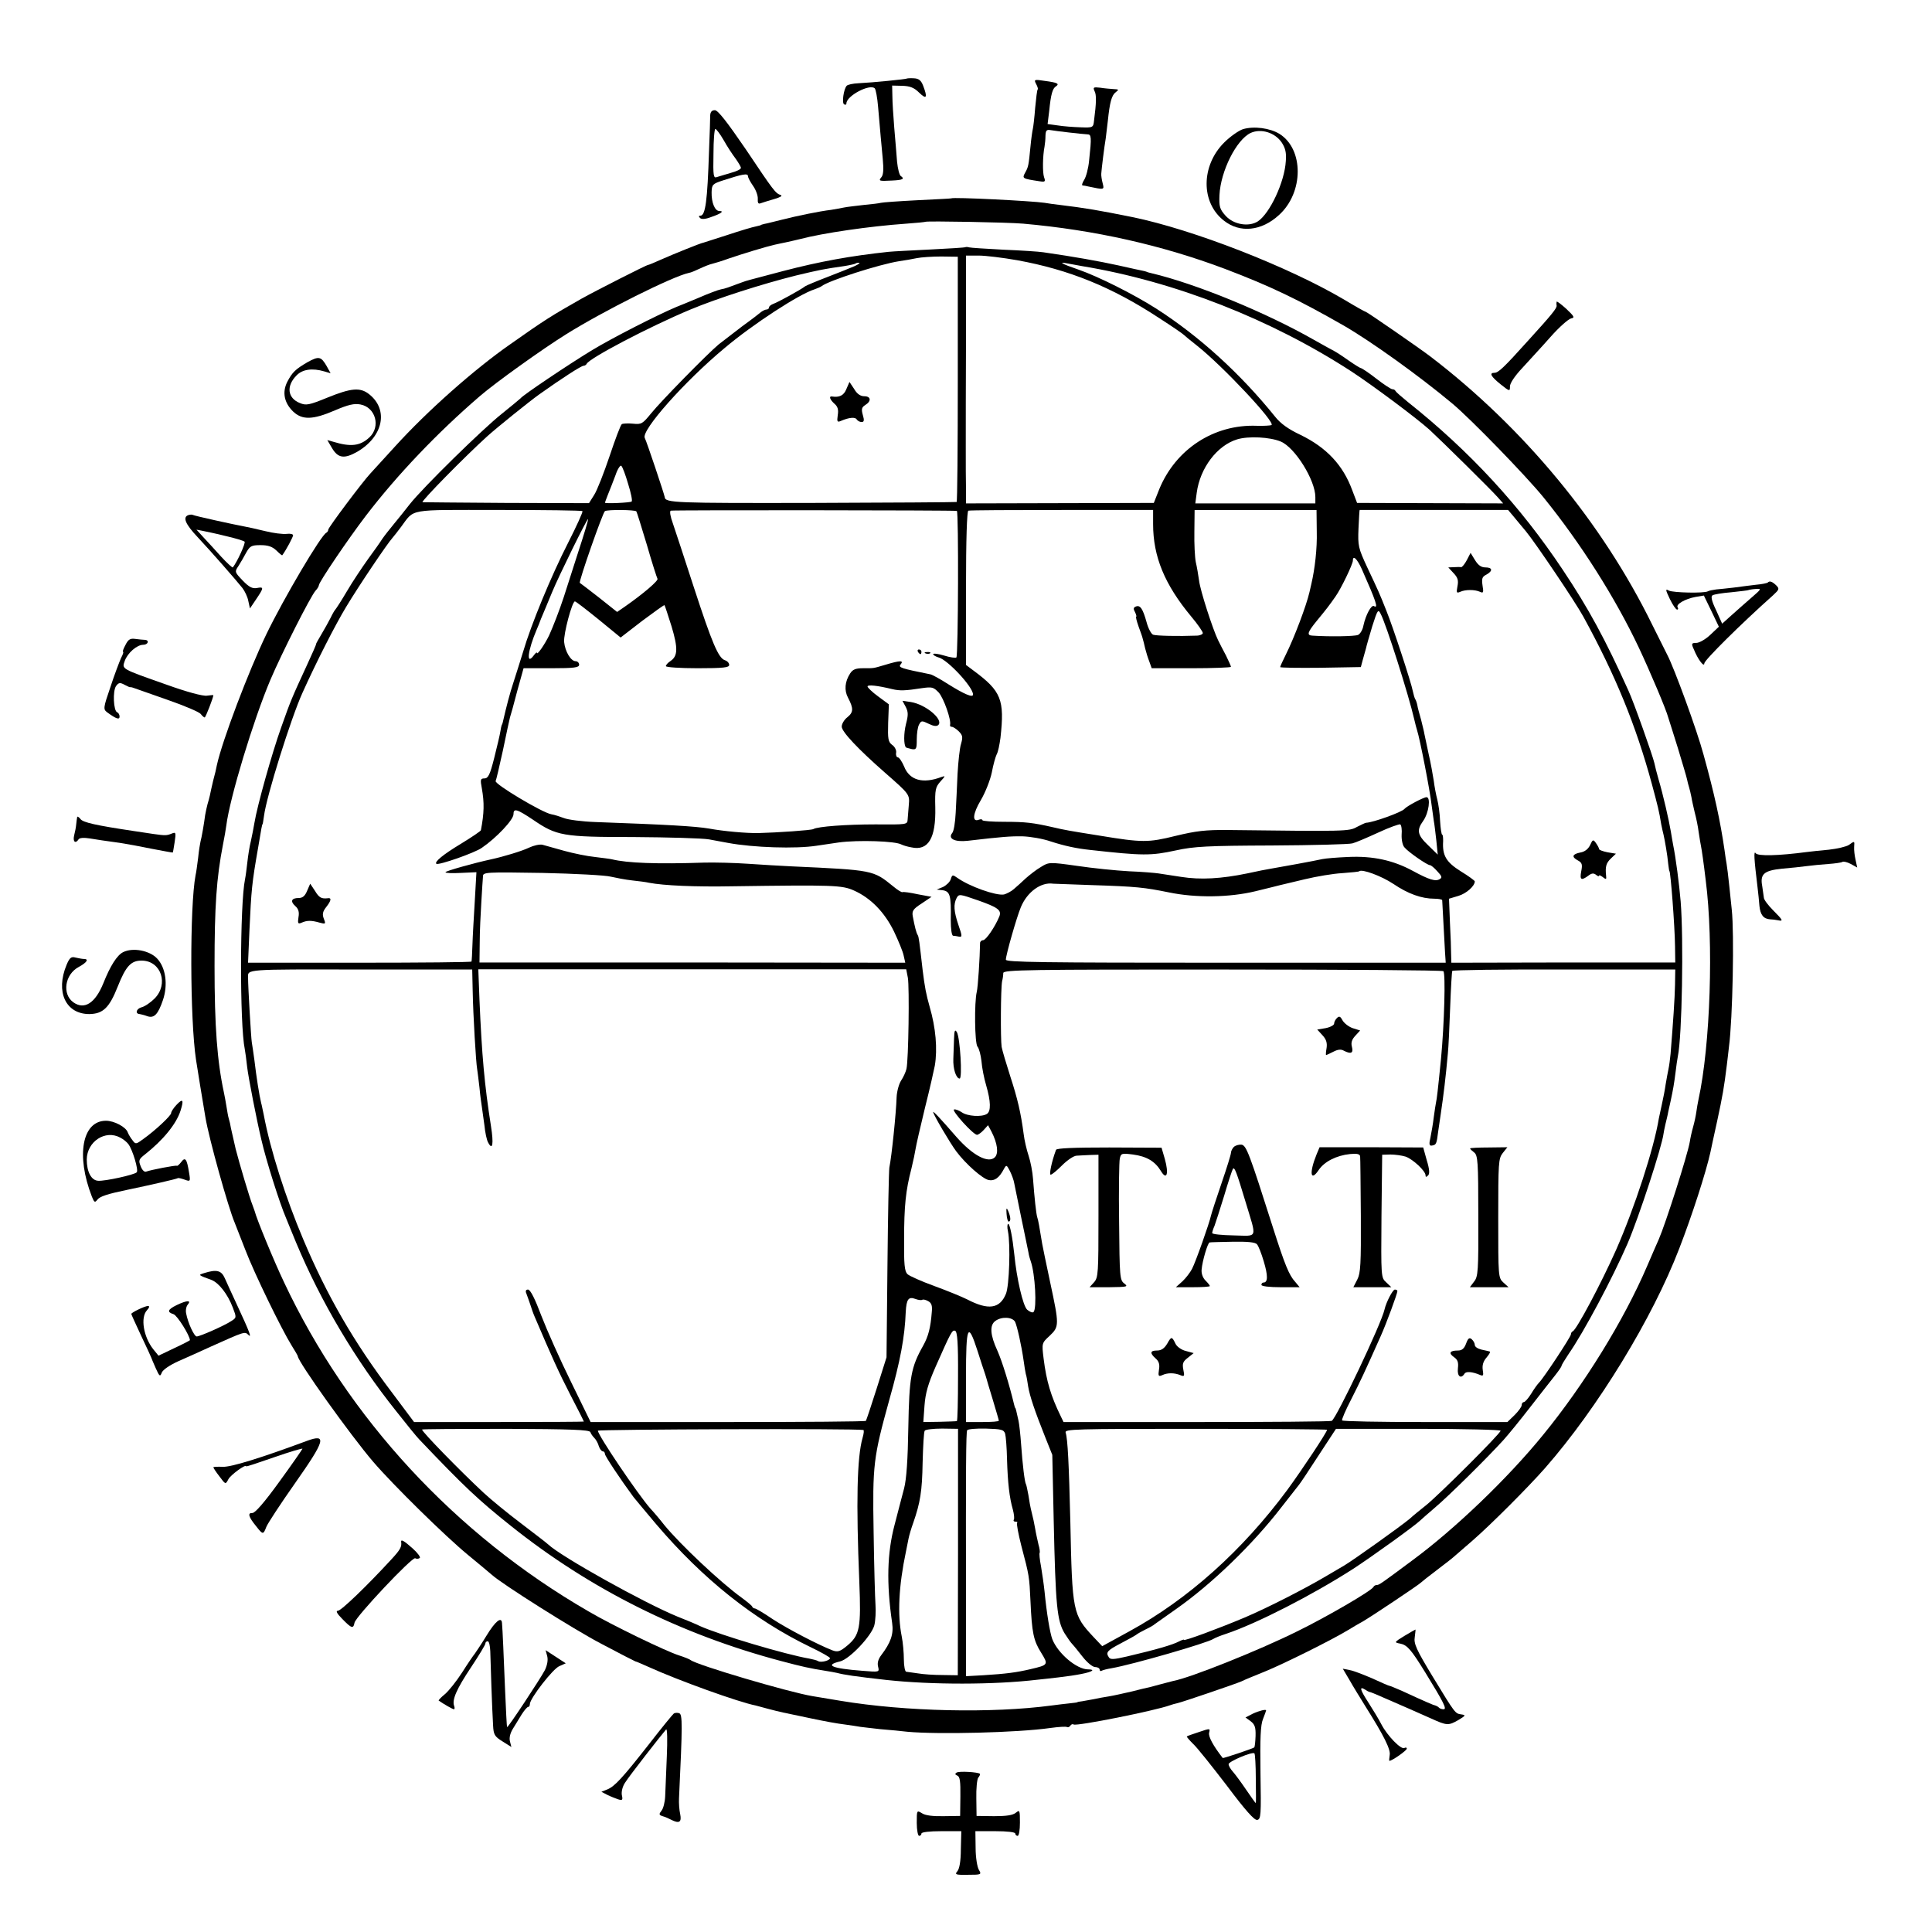 <?xml version="1.0" standalone="no"?>
<!DOCTYPE svg PUBLIC "-//W3C//DTD SVG 20010904//EN"
 "http://www.w3.org/TR/2001/REC-SVG-20010904/DTD/svg10.dtd">
<svg version="1.0" xmlns="http://www.w3.org/2000/svg"
 width="824pt" height="824pt" viewBox="0 0 824 824"
 preserveAspectRatio="xMidYMid meet">
<g transform="translate(0,824) scale(0.1,-0.1)"
fill="#000000" stroke="none">
<path d="M3868 7905 c-4 -3 -145 -17 -206 -20 -24 -1 -47 -6 -51 -11 -13 -15
-21 -73 -11 -79 6 -3 10 -2 10 4 0 32 100 85 121 64 4 -4 11 -40 14 -78 9
-110 14 -155 20 -223 4 -43 3 -68 -6 -78 -13 -16 -10 -17 46 -14 45 2 55 7 37
19 -6 4 -13 31 -16 61 -2 30 -8 96 -12 145 -4 50 -8 110 -8 135 l-1 45 43 -1
c32 -1 50 -7 72 -29 32 -31 37 -22 17 30 -9 23 -19 30 -39 31 -15 1 -29 0 -30
-1z"/>
<path d="M4419 7882 c6 -11 9 -21 7 -23 -3 -2 -7 -38 -11 -79 -3 -41 -8 -82
-10 -90 -2 -8 -7 -42 -10 -75 -8 -82 -9 -87 -23 -112 -13 -24 -12 -25 61 -36
24 -4 27 -2 20 17 -7 20 -6 91 2 131 2 11 4 32 4 47 1 22 5 26 22 23 22 -4
135 -17 157 -18 17 0 18 -12 7 -112 -3 -33 -13 -70 -21 -82 -8 -13 -11 -23 -7
-24 5 0 15 -2 23 -4 71 -15 70 -15 63 13 -4 15 -7 34 -6 42 1 18 13 116 19
150 2 14 6 48 9 75 8 78 16 109 34 122 14 11 13 12 -9 13 -14 1 -40 3 -58 6
-28 3 -31 2 -24 -14 9 -16 8 -50 -2 -127 -3 -29 -5 -30 -57 -28 -30 1 -73 4
-97 8 l-44 6 7 57 c7 70 14 95 29 104 16 11 5 16 -48 23 -45 7 -47 6 -37 -13z"/>
<path d="M3029 7748 c0 -13 -2 -81 -5 -153 -7 -211 -15 -275 -37 -275 -7 0 -8
-3 -1 -10 6 -6 23 -5 46 4 42 14 59 26 36 26 -19 0 -34 36 -33 80 1 33 4 36
50 51 80 26 105 31 105 18 0 -6 10 -25 22 -42 12 -17 21 -42 20 -55 -1 -17 2
-23 12 -19 8 3 34 11 58 18 25 7 37 14 28 17 -23 8 -29 16 -149 195 -80 117
-119 167 -132 167 -13 0 -19 -7 -20 -22z m57 -105 c15 -27 38 -62 51 -79 12
-17 23 -35 23 -40 0 -6 -19 -15 -42 -21 -24 -7 -51 -15 -60 -18 -15 -6 -17 3
-15 99 0 58 4 106 8 106 4 0 20 -21 35 -47z"/>
<path d="M5301 7689 c-18 -6 -54 -31 -80 -57 -99 -99 -100 -256 -1 -333 68
-54 160 -45 235 24 106 96 106 281 2 346 -41 25 -109 34 -156 20z m165 -56
c16 -24 21 -44 18 -80 -5 -89 -68 -223 -119 -257 -39 -25 -104 -14 -138 24
-25 28 -28 39 -26 88 5 102 72 236 133 265 44 20 103 2 132 -40z"/>
<path d="M4057 7394 c-1 -1 -66 -4 -145 -8 -78 -4 -148 -9 -155 -11 -6 -2 -39
-6 -72 -9 -33 -4 -71 -8 -85 -11 -14 -3 -38 -7 -55 -10 -51 -6 -147 -26 -210
-42 -33 -8 -67 -17 -75 -18 -8 -2 -15 -4 -15 -5 0 -1 -10 -3 -22 -6 -12 -2
-66 -18 -120 -36 -54 -17 -100 -32 -103 -33 -10 -1 -126 -48 -178 -71 -29 -13
-55 -24 -58 -24 -7 0 -225 -111 -284 -144 -127 -72 -159 -92 -302 -193 -154
-107 -356 -286 -493 -437 -49 -54 -97 -106 -105 -115 -33 -35 -180 -231 -180
-240 0 -5 -4 -11 -8 -13 -22 -9 -182 -280 -256 -433 -76 -158 -188 -453 -211
-558 -2 -12 -9 -42 -16 -67 -6 -25 -12 -53 -14 -63 -2 -10 -7 -27 -10 -37 -3
-10 -7 -31 -10 -46 -5 -39 -15 -96 -20 -114 -2 -8 -7 -39 -10 -69 -4 -30 -8
-63 -11 -74 -25 -133 -24 -615 2 -787 5 -33 29 -181 40 -245 15 -91 98 -387
125 -450 4 -11 25 -63 45 -115 38 -100 155 -340 198 -409 14 -22 26 -43 26
-45 0 -23 226 -339 322 -451 86 -100 307 -317 403 -396 50 -41 95 -79 102 -85
41 -38 351 -234 468 -295 77 -41 142 -74 145 -75 3 0 28 -11 55 -23 130 -59
386 -151 458 -165 7 -2 30 -8 52 -14 22 -6 51 -13 65 -16 14 -3 67 -14 119
-25 51 -11 116 -23 144 -26 27 -4 57 -8 66 -10 9 -1 48 -6 86 -10 39 -3 90 -8
115 -11 131 -12 468 -4 609 16 36 5 68 7 72 4 4 -2 10 0 14 6 4 6 10 8 14 5
14 -8 348 59 411 82 8 3 22 7 32 9 22 5 248 82 273 93 11 6 56 24 100 42 79
32 288 136 355 177 19 12 49 29 65 38 33 19 237 155 245 164 3 3 34 28 70 55
36 27 70 54 76 60 6 5 40 35 75 65 78 68 235 225 309 309 225 257 458 639 572
936 55 142 114 325 133 411 2 10 15 71 29 134 23 107 29 141 41 238 2 20 7 55
9 77 16 122 23 484 12 585 -2 19 -7 67 -11 105 -4 39 -9 79 -11 90 -2 10 -6
37 -9 60 -18 124 -43 239 -89 405 -28 105 -126 372 -155 427 -5 10 -34 68 -64
128 -213 435 -549 841 -947 1145 -46 35 -270 190 -275 190 -3 0 -44 23 -92 52
-239 141 -645 299 -903 352 -144 29 -202 39 -310 52 -19 2 -48 6 -65 9 -53 8
-390 25 -398 19z m308 -108 c304 -27 592 -92 860 -193 192 -73 311 -130 505
-241 118 -68 324 -216 464 -333 78 -65 312 -306 388 -399 159 -196 307 -429
408 -643 48 -102 117 -265 125 -297 3 -8 21 -67 41 -130 19 -63 37 -123 39
-133 2 -10 6 -26 9 -35 3 -9 7 -28 10 -42 2 -14 9 -43 14 -65 6 -22 14 -60 17
-85 4 -25 8 -52 10 -60 3 -14 11 -69 20 -145 34 -264 20 -702 -31 -935 -3 -14
-7 -37 -9 -52 -2 -15 -8 -44 -14 -65 -6 -21 -12 -49 -14 -63 -10 -58 -104
-351 -132 -415 -7 -16 -30 -68 -50 -115 -100 -233 -269 -506 -443 -719 -151
-186 -378 -403 -557 -535 -137 -102 -143 -106 -153 -106 -6 0 -12 -4 -14 -8
-5 -15 -201 -129 -326 -190 -165 -82 -456 -198 -527 -211 -5 -1 -28 -7 -50
-13 -22 -6 -45 -12 -52 -14 -7 -1 -40 -9 -75 -18 -35 -8 -79 -18 -98 -21 -19
-3 -48 -8 -65 -12 -16 -3 -39 -7 -50 -9 -11 -1 -20 -3 -20 -4 0 -1 -16 -3 -35
-5 -19 -2 -53 -6 -75 -9 -255 -34 -623 -26 -900 20 -49 8 -103 17 -120 20 -98
16 -492 132 -520 154 -5 4 -28 13 -50 20 -56 18 -284 128 -386 188 -567 328
-1025 823 -1298 1404 -42 88 -117 270 -125 303 -2 6 -6 17 -9 25 -11 26 -57
181 -72 240 -6 25 -16 69 -20 88 -2 13 -6 31 -9 40 -3 9 -7 33 -10 52 -3 19
-8 46 -11 60 -29 135 -40 283 -40 540 0 254 8 374 36 518 6 29 12 65 14 80 15
120 116 452 188 622 47 111 172 358 193 381 8 8 14 19 14 23 0 13 126 199 201
297 134 175 305 354 485 509 67 58 267 201 368 264 160 100 456 248 524 262 8
1 29 10 48 19 19 9 42 18 52 20 9 2 42 12 72 23 59 20 157 50 193 58 12 3 33
7 47 10 14 3 41 9 61 14 99 26 297 55 454 66 44 3 81 7 82 8 5 4 351 -2 418
-8z"/>
<path d="M4118 7186 c-1 -2 -68 -6 -148 -10 -80 -4 -161 -8 -180 -10 -160 -17
-293 -41 -450 -82 -162 -43 -150 -39 -175 -48 -59 -22 -72 -27 -90 -30 -11 -2
-54 -18 -95 -36 -41 -17 -84 -35 -95 -39 -81 -34 -275 -133 -359 -184 -96 -58
-296 -192 -306 -206 -3 -3 -39 -33 -80 -66 -82 -65 -335 -313 -392 -385 -19
-25 -51 -64 -69 -86 -19 -23 -41 -51 -49 -63 -8 -13 -35 -51 -60 -85 -25 -35
-66 -96 -90 -137 -24 -41 -47 -76 -50 -79 -3 -3 -12 -18 -20 -35 -8 -16 -26
-48 -39 -70 -13 -22 -24 -41 -23 -42 1 -2 -17 -42 -39 -90 -65 -141 -69 -150
-110 -266 -38 -106 -102 -333 -114 -407 -3 -19 -10 -54 -15 -77 -6 -23 -12
-63 -15 -90 -3 -26 -7 -59 -10 -73 -22 -106 -23 -620 -1 -725 2 -11 7 -45 10
-75 5 -44 41 -229 61 -312 19 -84 78 -271 105 -333 4 -11 24 -58 43 -105 105
-251 252 -500 427 -719 44 -56 88 -110 98 -120 192 -202 253 -259 391 -369
338 -270 725 -463 1151 -576 94 -25 122 -31 190 -42 19 -3 42 -7 50 -9 30 -8
76 -15 210 -30 192 -21 460 -21 645 1 22 2 63 7 90 10 77 9 135 20 143 29 3 3
-5 5 -17 5 -49 0 -129 68 -153 129 -10 27 -24 110 -33 203 -3 29 -10 77 -15
107 -6 30 -8 56 -6 58 2 3 0 19 -5 36 -4 18 -11 48 -14 67 -3 19 -10 51 -15
70 -5 19 -11 52 -14 74 -4 21 -8 41 -10 45 -6 9 -15 86 -21 171 -3 42 -8 87
-11 100 -9 40 -12 55 -14 55 -1 0 -3 7 -5 15 -20 84 -51 184 -71 229 -31 67
-34 109 -9 127 27 20 72 17 84 -3 9 -19 27 -98 37 -168 3 -22 7 -47 9 -55 3
-8 7 -32 10 -53 7 -42 28 -104 73 -217 l30 -75 6 -280 c8 -364 14 -428 47
-482 12 -19 26 -39 33 -46 6 -6 26 -31 44 -54 19 -24 42 -43 53 -43 10 0 19
-5 19 -11 0 -5 4 -8 8 -5 5 3 24 8 43 11 91 16 409 108 434 125 6 4 30 14 55
22 131 44 367 165 540 276 80 52 262 183 286 206 6 6 35 31 64 56 55 46 225
214 292 288 20 22 73 87 117 144 44 56 91 117 105 134 14 18 26 35 26 39 0 3
14 26 30 50 66 95 187 323 251 470 49 114 147 414 154 470 1 6 4 24 8 40 4 17
10 40 12 53 3 12 7 32 10 45 11 51 15 75 21 122 3 28 8 59 10 70 18 85 25 499
12 660 -6 73 -21 188 -32 241 -2 12 -7 38 -10 58 -8 48 -33 157 -52 221 -8 28
-16 59 -18 70 -6 29 -89 263 -111 310 -98 217 -169 349 -280 515 -181 272
-398 507 -660 715 -27 22 -51 43 -53 47 -2 5 -8 8 -14 8 -5 0 -36 20 -68 45
-32 25 -62 45 -66 45 -3 0 -27 15 -53 33 -25 18 -53 36 -61 40 -8 4 -46 25
-85 47 -205 117 -504 240 -695 285 -8 2 -17 4 -20 6 -3 1 -9 3 -15 4 -5 1 -53
11 -105 23 -82 18 -188 37 -320 56 -19 3 -96 8 -170 11 -74 4 -140 8 -147 10
-6 2 -13 2 -15 1z m-33 -563 c0 -288 -2 -524 -5 -524 -3 -1 -281 -3 -618 -4
-584 -1 -625 0 -627 25 -2 13 -77 237 -85 252 -17 31 169 241 341 384 121 102
318 230 383 250 11 4 26 10 31 14 29 23 246 93 330 106 22 3 56 9 75 13 19 4
67 7 105 7 l70 -1 0 -522z m254 507 c220 -40 403 -114 604 -246 56 -36 104
-69 107 -73 3 -3 28 -24 55 -45 110 -87 336 -328 318 -339 -5 -2 -33 -4 -63
-3 -183 7 -346 -100 -416 -271 l-23 -58 -400 -1 -401 -1 0 59 c-1 32 -1 114
-1 183 0 69 0 280 1 470 l0 345 53 0 c30 0 104 -9 166 -20z m-694 -25 c-16 -7
-68 -28 -115 -46 -47 -18 -90 -36 -96 -40 -19 -15 -118 -69 -136 -75 -10 -4
-18 -10 -18 -15 0 -5 -5 -9 -10 -9 -6 0 -16 -5 -23 -10 -7 -6 -43 -34 -82 -62
-38 -29 -83 -64 -100 -77 -50 -42 -247 -243 -288 -294 -36 -44 -41 -48 -77
-44 -21 2 -43 1 -48 -2 -5 -3 -28 -64 -52 -136 -24 -71 -53 -146 -66 -166
l-22 -35 -353 1 c-195 1 -355 3 -357 3 -7 4 182 196 277 282 40 36 180 149
221 178 94 67 179 122 189 122 5 0 11 4 13 8 9 23 268 159 443 232 115 48 306
109 450 145 100 24 121 28 205 40 25 4 47 9 49 11 2 2 9 4 15 3 6 0 -2 -6 -19
-14z m970 0 c395 -65 807 -227 1150 -450 97 -64 275 -197 332 -248 52 -48 265
-258 291 -288 l23 -26 -312 1 -311 1 -21 55 c-39 106 -109 181 -220 235 -51
24 -85 48 -108 77 -149 185 -324 344 -508 462 -94 60 -247 137 -331 166 -73
25 -90 35 -45 26 17 -3 44 -8 60 -11z m847 -748 c61 -25 148 -165 148 -237 l0
-27 -256 0 -256 0 6 45 c14 106 87 202 172 228 49 15 140 10 186 -9z m-2783
-181 c12 -38 19 -72 15 -75 -5 -5 -114 -10 -114 -5 0 1 6 17 13 35 8 19 22 56
32 82 9 27 21 45 25 40 5 -4 18 -39 29 -77z m-195 -116 c3 -3 -25 -64 -61
-135 -73 -143 -158 -349 -192 -465 -13 -41 -31 -100 -41 -130 -15 -45 -30
-102 -46 -172 -1 -5 -3 -9 -4 -10 -1 -2 -4 -14 -6 -28 -2 -14 -14 -64 -26
-112 -18 -72 -26 -88 -42 -88 -17 0 -18 -5 -11 -42 11 -62 10 -106 -4 -179 0
-3 -38 -29 -84 -57 -78 -47 -115 -78 -106 -86 8 -8 165 47 194 68 63 43 135
120 135 143 0 27 14 23 83 -23 101 -69 126 -74 428 -74 149 -1 294 -5 323 -10
28 -5 65 -12 81 -15 108 -20 289 -26 378 -12 26 4 68 10 95 14 82 11 242 6
267 -9 6 -3 24 -9 42 -12 72 -16 105 39 102 170 -2 77 1 87 22 111 22 24 22
25 4 19 -79 -30 -136 -14 -159 45 -9 21 -21 39 -27 39 -5 0 -9 9 -7 20 2 10
-6 26 -17 33 -17 13 -19 25 -17 94 l3 79 -46 34 c-25 18 -45 38 -45 42 0 9 43
4 105 -11 33 -8 56 -7 127 4 43 6 49 5 72 -19 21 -24 54 -117 48 -138 -1 -5 2
-8 8 -8 5 0 19 -9 29 -19 17 -17 18 -25 10 -53 -6 -18 -12 -76 -15 -128 -2
-52 -6 -127 -8 -167 -2 -40 -8 -79 -15 -86 -19 -24 11 -39 66 -33 146 17 183
20 235 19 32 -1 86 -10 120 -22 59 -19 110 -30 168 -36 224 -25 259 -25 365
-2 77 17 135 20 410 21 176 1 330 5 343 9 13 3 62 24 110 46 47 22 90 37 94
35 5 -3 8 -23 6 -44 -1 -21 4 -46 12 -54 15 -19 97 -76 109 -76 4 0 18 -11 31
-26 19 -20 22 -27 11 -33 -18 -12 -46 -3 -116 35 -83 45 -170 64 -275 59 -47
-2 -96 -6 -110 -9 -30 -7 -184 -35 -220 -41 -14 -2 -59 -11 -100 -20 -111 -23
-200 -28 -282 -15 -40 6 -84 13 -98 15 -14 2 -70 7 -125 9 -55 3 -154 13 -221
23 -120 17 -121 16 -155 -5 -19 -11 -47 -33 -64 -48 -16 -15 -39 -36 -51 -46
-11 -10 -31 -20 -42 -23 -34 -6 -147 34 -199 71 -20 14 -22 14 -28 -6 -4 -12
-19 -26 -33 -33 l-27 -11 26 -3 c31 -5 36 -22 34 -126 0 -40 4 -67 10 -68 5 0
17 -2 26 -4 13 -2 13 3 -3 49 -20 59 -22 89 -8 116 10 18 13 17 91 -10 85 -30
102 -42 91 -69 -18 -44 -57 -101 -69 -101 -7 0 -13 -6 -13 -12 -1 -64 -9 -188
-14 -208 -11 -45 -9 -220 3 -234 7 -8 14 -36 17 -62 2 -27 11 -73 20 -103 20
-69 21 -111 3 -122 -22 -14 -83 -10 -107 7 -12 8 -27 14 -33 12 -12 -4 82
-108 98 -108 5 0 18 9 28 20 l19 21 15 -28 c25 -49 31 -92 14 -109 -28 -27
-94 8 -163 86 -73 84 -100 112 -100 107 0 -10 72 -132 98 -167 41 -55 113
-118 139 -123 25 -5 45 10 64 46 11 20 12 20 26 -7 8 -16 17 -40 19 -54 3 -14
16 -80 30 -147 14 -66 27 -131 30 -145 2 -14 7 -31 10 -39 19 -53 27 -202 12
-217 -5 -4 -16 1 -27 10 -18 16 -45 133 -55 236 -8 75 -19 130 -26 130 -4 0
-5 -15 -1 -32 11 -55 6 -233 -9 -267 -26 -63 -75 -70 -165 -23 -22 11 -85 37
-140 57 -55 20 -107 43 -115 51 -12 12 -15 42 -14 147 0 144 7 210 31 302 8
33 16 71 18 85 2 14 20 93 40 175 21 83 39 164 42 180 12 71 4 162 -22 251
-15 53 -21 84 -30 157 -14 122 -16 141 -21 149 -6 9 -13 37 -21 80 -4 22 1 31
37 54 l43 29 -59 11 c-32 7 -61 11 -65 9 -3 -2 -21 9 -40 25 -85 69 -84 69
-434 85 -44 2 -127 7 -185 11 -58 4 -141 6 -185 5 -205 -7 -330 -2 -395 14 -8
2 -41 6 -73 10 -31 3 -90 15 -130 26 -39 11 -82 23 -93 26 -12 3 -38 -3 -57
-12 -31 -15 -111 -39 -162 -50 -74 -16 -195 -50 -195 -55 0 -4 30 -5 66 -3
l66 3 -7 -123 c-4 -67 -9 -151 -10 -187 -1 -36 -3 -68 -4 -71 0 -3 -215 -5
-477 -5 l-476 0 6 140 c8 171 10 197 37 351 14 85 17 100 19 100 1 0 3 16 6
35 10 82 115 417 164 525 59 131 140 290 186 366 54 90 176 271 198 295 6 7
22 27 36 46 60 80 23 73 417 73 193 0 354 -2 357 -5z m230 -1 c2 -2 22 -67 45
-143 22 -77 43 -141 45 -144 7 -7 -61 -65 -140 -120 l-32 -22 -78 62 c-44 34
-80 62 -81 62 -6 4 98 301 107 306 11 7 128 6 134 -1z m1367 2 c8 -1 6 -617
-2 -625 -3 -3 -27 0 -52 8 -26 8 -47 10 -47 6 0 -4 10 -10 23 -14 38 -9 147
-126 147 -158 0 -15 -37 1 -106 44 -34 22 -69 41 -76 42 -124 25 -138 29 -127
42 15 18 -1 18 -64 -1 -55 -16 -46 -15 -97 -15 -30 0 -43 -5 -54 -22 -23 -35
-26 -73 -9 -104 24 -46 23 -62 -3 -83 -13 -10 -24 -28 -24 -40 0 -22 70 -96
184 -196 106 -93 106 -93 102 -139 -2 -23 -4 -51 -5 -62 -1 -21 -5 -21 -138
-20 -122 0 -246 -9 -264 -20 -8 -5 -154 -15 -234 -17 -53 -1 -150 8 -210 19
-58 10 -179 17 -485 28 -58 2 -118 10 -135 17 -16 6 -40 14 -53 16 -38 6 -245
130 -238 142 2 3 16 62 31 131 14 69 28 132 30 140 3 8 17 59 31 113 l27 97
119 0 c98 0 118 3 118 15 0 8 -7 15 -15 15 -20 0 -45 41 -49 82 -3 34 34 173
46 173 4 0 49 -35 101 -77 l94 -77 92 71 c51 38 94 69 95 67 2 -2 15 -43 30
-90 28 -93 27 -127 -4 -148 -11 -7 -20 -17 -20 -22 0 -5 61 -9 135 -9 111 0
135 3 135 14 0 8 -8 17 -18 20 -28 9 -55 73 -133 312 -39 120 -79 242 -89 271
-11 30 -15 53 -9 55 8 3 1206 2 1220 -1z m837 -56 c0 -139 49 -258 163 -395
27 -32 49 -64 49 -70 0 -5 -12 -11 -27 -11 -76 -3 -172 -1 -185 4 -8 3 -21 27
-28 54 -16 57 -27 74 -46 66 -10 -4 -11 -10 -3 -24 5 -10 7 -19 5 -19 -3 0 2
-19 10 -42 9 -24 17 -47 18 -53 2 -5 6 -23 10 -40 4 -16 12 -42 18 -57 l10
-28 169 0 c93 0 169 3 169 6 0 4 -10 25 -21 48 -12 22 -27 52 -34 66 -22 45
-76 211 -81 254 -3 22 -9 58 -14 79 -4 20 -7 79 -6 129 l1 93 260 0 260 0 1
-92 c2 -72 -8 -159 -23 -223 -1 -3 -4 -18 -8 -35 -13 -57 -65 -195 -101 -267
-13 -26 -24 -50 -24 -53 0 -3 77 -4 172 -3 l172 3 8 30 c5 17 11 39 14 50 2
11 15 54 27 95 22 69 25 73 35 53 23 -41 121 -351 143 -448 5 -22 11 -44 13
-50 12 -37 55 -257 62 -320 3 -22 7 -51 9 -65 3 -14 7 -52 11 -85 l6 -60 -41
40 c-46 44 -50 64 -21 104 24 34 33 101 14 101 -12 0 -84 -38 -94 -50 -11 -14
-134 -58 -163 -59 -4 0 -22 -9 -40 -18 -33 -19 -48 -19 -549 -13 -96 1 -137
-4 -224 -25 -117 -29 -142 -29 -324 1 -132 21 -149 24 -200 36 -84 19 -115 23
-207 23 -51 0 -93 3 -93 7 0 4 -7 5 -15 2 -30 -12 -26 26 8 83 19 32 40 85 47
118 6 33 16 68 21 78 6 10 12 41 16 70 18 163 4 199 -115 287 l-32 24 0 327
c0 209 4 329 10 331 6 2 185 3 399 3 l389 0 0 -60z m1536 34 c11 -14 36 -43
54 -65 39 -47 210 -300 245 -364 137 -250 224 -463 292 -713 26 -97 31 -116
40 -172 3 -16 8 -37 10 -45 5 -21 17 -89 20 -125 2 -16 4 -30 5 -30 5 0 23
-235 24 -320 l1 -70 -477 0 -478 -1 -1 36 c0 19 -2 80 -5 136 l-4 101 40 12
c34 10 70 42 70 62 0 3 -27 23 -60 43 -62 39 -79 67 -75 129 0 15 -1 27 -4 27
-3 0 -7 26 -9 58 -1 31 -7 73 -12 92 -5 19 -12 55 -15 80 -4 25 -13 77 -22
115 -8 39 -16 77 -18 85 -1 8 -8 35 -14 60 -7 25 -15 53 -16 62 -2 10 -6 22
-9 26 -3 5 -7 19 -10 33 -7 38 -86 278 -113 344 -30 76 -33 82 -82 186 -38 82
-40 91 -37 165 2 44 4 79 5 79 1 0 143 0 317 0 l316 0 22 -26z m-3990 -160
c-25 -79 -52 -162 -59 -184 -19 -58 -45 -125 -63 -165 -19 -39 -52 -87 -52
-74 0 4 -6 -1 -14 -12 -33 -44 -25 22 13 111 5 11 13 31 18 45 6 14 15 36 21
50 6 14 18 43 27 65 28 68 149 314 153 311 2 -2 -18 -68 -44 -147z m3344 -66
c61 -138 72 -170 52 -158 -11 7 -35 -37 -45 -83 -3 -18 -14 -36 -23 -40 -14
-6 -119 -8 -194 -3 -26 1 -22 14 18 63 42 51 52 64 80 104 24 34 74 138 74
153 0 25 18 8 38 -36z m135 -1343 c62 -42 120 -63 175 -63 17 0 32 -3 33 -6 0
-5 4 -69 12 -222 l3 -45 -938 0 c-788 0 -938 2 -938 13 0 20 46 181 64 224 27
65 86 108 138 100 4 0 78 -3 165 -6 190 -6 224 -10 328 -31 115 -24 259 -22
370 5 50 12 97 24 105 26 8 2 56 13 105 25 50 12 121 24 159 26 39 3 72 6 73
8 11 11 95 -20 146 -54z m-3338 31 c22 -5 63 -13 91 -16 28 -3 60 -7 72 -10
63 -12 197 -18 357 -15 428 6 466 5 517 -18 72 -32 131 -93 171 -175 19 -40
38 -86 41 -102 l7 -31 -908 1 -908 0 1 85 c0 47 4 126 7 175 3 50 6 98 7 108
0 17 13 18 253 14 138 -3 270 -10 292 -16z m-589 -486 c2 -107 14 -307 19
-334 2 -11 6 -47 10 -80 3 -33 8 -69 10 -81 2 -12 7 -48 11 -79 3 -31 10 -64
16 -74 19 -36 24 -6 12 70 -28 178 -39 304 -49 538 l-5 131 913 0 912 0 7 -36
c7 -39 3 -352 -6 -389 -3 -13 -13 -35 -23 -50 -9 -14 -18 -46 -19 -71 -2 -67
-21 -252 -31 -300 -2 -14 -6 -201 -8 -417 l-4 -392 -42 -133 c-23 -73 -44
-135 -46 -138 -3 -3 -268 -5 -589 -5 l-585 0 -83 170 c-46 93 -103 221 -127
283 -27 72 -47 112 -57 112 -9 0 -12 -6 -7 -17 4 -10 11 -31 17 -48 5 -16 13
-39 18 -50 73 -171 103 -238 152 -333 32 -61 58 -113 58 -115 0 -1 -163 -2
-362 -2 l-362 0 -95 127 c-161 212 -277 413 -378 653 -74 175 -140 380 -168
530 -5 22 -9 45 -11 50 -8 32 -21 115 -29 184 -4 30 -9 63 -11 75 -3 15 -16
236 -16 276 -1 37 -18 36 479 35 l477 0 2 -90z m4140 83 c10 -10 4 -224 -10
-373 -14 -141 -18 -172 -21 -185 -2 -8 -6 -37 -10 -65 -3 -27 -10 -66 -14 -86
-7 -29 -5 -36 5 -35 20 3 21 6 28 61 4 28 9 61 11 75 12 81 21 155 30 255 3
28 7 117 10 199 3 81 7 151 9 155 3 4 218 7 478 6 l473 0 -1 -65 c-1 -57 -8
-159 -19 -295 -2 -22 -6 -51 -9 -65 -3 -13 -8 -42 -12 -65 -3 -22 -10 -58 -15
-80 -5 -22 -11 -51 -14 -65 -21 -129 -103 -380 -182 -560 -65 -146 -169 -341
-185 -348 -5 -2 -8 -8 -8 -13 0 -10 -116 -186 -136 -206 -7 -7 -22 -28 -34
-48 -12 -19 -26 -35 -31 -35 -5 0 -9 -6 -9 -13 0 -7 -14 -26 -30 -42 l-31 -30
-350 0 c-193 0 -353 3 -355 7 -2 4 15 44 39 90 38 75 57 115 126 270 23 51 71
181 71 192 0 3 -5 6 -11 6 -9 0 -37 -54 -44 -85 -13 -60 -204 -462 -225 -475
-5 -3 -264 -5 -576 -5 l-568 0 -12 25 c-42 86 -61 149 -73 246 -8 65 -8 66 26
97 41 39 41 46 2 228 -17 79 -32 153 -34 164 -12 74 -17 102 -21 113 -5 16
-12 83 -18 163 -2 31 -11 76 -19 100 -8 24 -18 66 -21 92 -12 91 -26 151 -57
246 -17 53 -34 110 -37 126 -5 34 -4 249 2 280 3 11 5 27 5 35 1 14 105 15
935 15 514 0 938 -3 942 -7z m-2223 -1402 c3 3 14 1 25 -5 15 -8 19 -19 16
-48 -5 -66 -15 -103 -36 -141 -53 -94 -60 -135 -64 -350 -2 -136 -8 -222 -18
-260 -8 -31 -27 -102 -41 -157 -31 -118 -35 -246 -10 -417 7 -48 -6 -84 -47
-138 -12 -16 -17 -32 -13 -48 6 -24 6 -24 -67 -18 -131 10 -163 24 -95 40 41
10 134 109 146 154 5 20 7 60 5 87 -2 28 -6 167 -8 310 -5 289 -1 319 67 565
47 166 66 268 70 375 3 54 12 66 41 55 13 -5 26 -6 29 -4z m153 -326 c0 -105
-2 -191 -5 -191 -3 -1 -37 -2 -74 -3 l-69 -1 5 70 c4 53 15 92 47 165 66 149
71 159 84 154 9 -4 13 -52 12 -194z m83 109 c13 -41 26 -81 29 -89 3 -8 6 -19
8 -25 1 -5 14 -48 28 -94 14 -47 26 -87 26 -90 0 -4 -31 -6 -70 -6 l-70 0 0
193 c0 219 8 238 49 111z m-1651 -347 c2 -7 10 -18 17 -25 7 -7 16 -23 19 -35
4 -12 12 -22 17 -22 5 0 9 -5 9 -11 0 -9 66 -108 122 -184 4 -5 47 -57 96
-115 199 -234 417 -408 659 -525 46 -22 83 -43 83 -47 0 -10 -38 -20 -50 -13
-6 4 -23 8 -38 11 -100 17 -383 101 -467 139 -16 8 -59 26 -95 40 -144 59
-497 256 -552 308 -7 7 -60 47 -116 90 -57 43 -129 102 -159 130 -101 94 -263
260 -263 270 0 2 161 3 357 3 278 -1 357 -4 361 -14z m1164 9 c4 0 2 -16 -3
-33 -24 -83 -28 -275 -14 -615 8 -197 2 -227 -52 -272 -30 -25 -40 -28 -62
-20 -62 24 -192 92 -255 133 -38 26 -72 46 -77 46 -4 0 -9 3 -11 8 -1 4 -22
21 -45 38 -89 64 -262 227 -330 310 -17 22 -44 54 -60 71 -54 62 -223 312
-223 331 0 6 1102 10 1132 3z m404 -520 l-1 -526 -65 1 c-36 0 -83 3 -105 7
-22 3 -44 6 -50 7 -5 0 -10 24 -10 52 0 29 -4 73 -9 98 -19 94 -13 216 18 363
3 15 8 39 11 55 3 15 12 45 20 67 30 86 38 135 40 257 2 70 5 131 9 136 3 5
36 9 74 9 l68 -1 0 -525z m201 504 c3 -11 7 -60 8 -110 3 -99 10 -162 25 -214
5 -19 7 -38 4 -42 -3 -5 0 -9 7 -9 7 0 10 -2 7 -5 -3 -4 5 -47 18 -98 34 -128
34 -131 39 -236 6 -135 13 -168 45 -219 32 -52 32 -53 -45 -71 -59 -14 -105
-20 -202 -26 l-73 -4 0 317 c-1 573 0 724 5 732 3 5 39 8 80 7 66 -2 76 -4 82
-22z m1373 17 c0 -10 -107 -171 -170 -257 -192 -259 -423 -466 -674 -603
l-115 -63 -36 38 c-90 96 -92 107 -100 493 -6 245 -11 352 -20 380 -5 15 38
16 555 16 308 0 560 -2 560 -4z m740 -4 c0 -12 -262 -273 -318 -318 -24 -19
-56 -45 -70 -58 -37 -31 -240 -176 -279 -199 -17 -10 -53 -31 -80 -47 -86 -51
-248 -134 -345 -175 -114 -48 -258 -101 -258 -95 0 3 -10 -1 -22 -7 -27 -14
-90 -33 -222 -64 -56 -13 -71 -14 -77 -3 -14 21 -6 29 51 59 30 16 60 32 65
36 6 5 24 15 40 23 17 8 35 18 40 23 6 4 47 33 92 65 151 106 325 274 447 432
37 47 71 91 76 97 6 7 44 64 84 126 l74 113 351 0 c193 0 351 -4 351 -8z"/>
<path d="M3610 6581 c-11 -28 -30 -37 -62 -32 -14 2 -8 -14 11 -31 14 -12 18
-25 14 -49 -4 -28 -2 -31 14 -24 35 15 61 17 67 6 4 -6 13 -11 21 -11 10 0 12
7 5 30 -7 25 -5 33 11 43 26 16 24 37 -5 37 -16 0 -31 10 -43 31 l-20 30 -13
-30z"/>
<path d="M3863 5225 c11 -22 11 -35 1 -73 -10 -40 -10 -89 0 -100 2 -1 13 -4
25 -7 19 -3 21 1 21 41 0 25 4 54 10 64 9 17 12 17 41 3 20 -10 34 -12 41 -5
23 23 -54 88 -118 98 l-35 5 14 -26z"/>
<path d="M1310 4441 c-9 -22 -19 -31 -36 -31 -31 0 -37 -14 -15 -34 14 -12 18
-26 14 -48 -4 -27 -2 -30 14 -23 23 10 41 10 76 0 26 -7 27 -6 18 17 -7 18 -5
30 10 49 22 28 24 41 7 38 -27 -3 -37 2 -55 32 l-20 30 -13 -30z"/>
<path d="M4069 3810 c-1 -25 -2 -63 -3 -85 -2 -44 12 -85 27 -85 12 0 2 174
-12 198 -8 13 -11 7 -12 -28z"/>
<path d="M4293 3063 c1 -18 5 -33 9 -33 10 0 9 19 -2 45 -7 16 -9 14 -7 -12z"/>
<path d="M3915 5460 c3 -5 8 -10 11 -10 2 0 4 5 4 10 0 6 -5 10 -11 10 -5 0
-7 -4 -4 -10z"/>
<path d="M3948 5453 c7 -3 16 -2 19 1 4 3 -2 6 -13 5 -11 0 -14 -3 -6 -6z"/>
<path d="M6256 5851 c-9 -17 -20 -30 -24 -30 -4 1 -18 1 -31 0 l-24 -1 23 -25
c18 -19 21 -31 16 -56 -5 -27 -4 -30 12 -23 22 10 62 10 84 0 15 -7 16 -3 11
27 -4 29 -2 37 16 46 29 16 27 31 -4 31 -18 0 -31 10 -44 31 l-19 31 -16 -31z"/>
<path d="M6782 4636 c-8 -17 -23 -29 -42 -32 -35 -7 -38 -19 -10 -34 17 -9 20
-17 14 -46 -7 -37 0 -41 30 -19 14 11 23 12 33 4 7 -6 13 -8 13 -4 0 4 7 1 16
-6 14 -11 16 -10 14 6 -4 39 0 54 21 74 l21 20 -36 6 c-20 4 -36 10 -36 14 0
4 -6 15 -13 25 -12 17 -14 16 -25 -8z"/>
<path d="M5702 3898 c-7 -7 -12 -17 -12 -24 0 -6 -16 -15 -36 -19 l-36 -6 22
-24 c16 -17 21 -32 18 -54 -3 -17 -4 -31 -2 -31 1 0 14 6 30 14 19 10 33 12
45 5 31 -16 42 -11 35 16 -5 18 0 32 14 47 l21 23 -32 10 c-17 6 -36 21 -43
33 -9 17 -14 20 -24 10z"/>
<path d="M5262 3348 c-6 -6 -12 -18 -12 -25 0 -7 -18 -65 -40 -129 -22 -64
-42 -126 -45 -138 -7 -33 -65 -197 -81 -228 -8 -15 -26 -39 -41 -53 l-28 -25
73 0 c39 0 72 2 72 5 0 3 -8 13 -19 24 -11 11 -18 30 -16 47 3 36 26 114 34
115 3 1 48 2 99 3 63 1 96 -2 103 -11 6 -6 19 -39 29 -73 18 -60 18 -90 -1
-90 -5 0 -9 -4 -9 -10 0 -6 34 -10 82 -10 l81 0 -19 23 c-26 28 -44 72 -95
232 -100 314 -113 350 -134 353 -11 1 -26 -3 -33 -10z m50 -233 c49 -163 55
-146 -51 -144 -50 1 -91 5 -91 10 0 4 4 18 10 31 5 13 23 70 41 128 17 58 34
109 37 114 7 12 16 -13 54 -139z"/>
<path d="M4504 3336 c-19 -51 -30 -106 -23 -106 6 0 27 18 49 40 22 22 50 41
62 41 13 1 39 2 58 3 l35 1 0 -261 c0 -244 -1 -263 -19 -283 l-19 -21 84 0
c77 1 82 2 64 16 -19 14 -20 28 -22 262 -2 136 0 258 3 271 5 22 8 23 56 17
59 -8 94 -29 119 -70 25 -42 35 -13 17 51 l-14 48 -223 1 c-151 0 -224 -3
-227 -10z"/>
<path d="M5615 3316 c-32 -79 -26 -119 10 -65 24 35 75 61 133 67 30 3 42 0
43 -10 1 -7 2 -121 3 -253 1 -205 -1 -245 -15 -272 l-17 -33 81 0 81 0 -22 21
c-22 20 -22 23 -20 282 l3 262 35 1 c19 0 49 -4 65 -9 31 -11 85 -61 85 -80 0
-8 3 -8 11 0 7 7 6 26 -6 65 l-15 54 -221 1 -221 0 -13 -31z"/>
<path d="M6270 3342 c0 -3 8 -10 17 -17 16 -12 18 -39 18 -270 1 -237 -1 -260
-18 -281 l-18 -24 82 0 83 0 -22 20 c-22 20 -22 26 -22 274 0 236 1 255 19
278 l20 25 -80 -1 c-43 0 -79 -2 -79 -4z"/>
<path d="M4978 2509 c-12 -20 -25 -29 -43 -29 -30 0 -32 -11 -6 -34 14 -12 18
-26 14 -48 -4 -27 -2 -30 14 -23 23 11 53 10 77 0 17 -7 19 -5 13 23 -5 26 -2
35 19 51 l25 20 -33 9 c-18 4 -38 18 -44 30 -16 33 -18 33 -36 1z"/>
<path d="M6253 2510 c-8 -22 -18 -30 -35 -30 -35 0 -41 -11 -17 -28 16 -11 20
-22 17 -48 -4 -34 13 -47 28 -23 6 11 33 9 66 -5 14 -6 16 -3 12 21 -3 20 2
37 16 53 12 14 18 25 13 26 -4 1 -20 5 -35 8 -16 4 -28 12 -28 20 0 7 -6 18
-13 24 -10 9 -16 4 -24 -18z"/>
<path d="M6639 6953 c-1 -5 -1 -12 0 -16 2 -11 -20 -38 -120 -148 -106 -118
-129 -139 -145 -139 -24 0 -15 -16 26 -49 39 -31 40 -31 40 -9 0 14 21 45 53
79 28 31 83 90 120 132 37 42 77 77 88 79 16 3 14 8 -21 41 -22 20 -41 34 -41
30z"/>
<path d="M1311 6695 c-51 -30 -64 -42 -86 -84 -22 -44 -13 -89 25 -126 39 -37
84 -36 179 5 56 24 82 30 108 25 65 -12 88 -95 38 -141 -39 -36 -79 -41 -154
-18 l-25 7 20 -34 c26 -44 53 -47 109 -15 110 65 133 179 49 245 -38 30 -77
26 -178 -15 -78 -32 -91 -34 -117 -23 -53 21 -59 73 -14 118 25 26 67 32 118
17 l27 -8 -17 31 c-24 41 -33 43 -82 16z"/>
<path d="M803 6043 c-25 -9 -12 -39 40 -94 60 -64 163 -182 191 -217 10 -13
22 -38 25 -55 l7 -32 27 40 c33 49 33 53 2 47 -19 -3 -33 4 -60 32 -34 36 -35
37 -18 62 9 14 24 40 33 57 16 28 22 32 61 32 32 0 50 -6 68 -23 13 -13 24
-22 25 -20 17 23 46 78 46 85 0 5 -12 8 -27 6 -16 -2 -57 3 -93 12 -36 9 -74
17 -85 19 -49 9 -217 46 -223 50 -4 2 -13 1 -19 -1z m159 -89 c40 -9 76 -20
81 -24 6 -5 -31 -86 -50 -110 -2 -2 -24 18 -49 45 -25 28 -59 65 -76 83 l-30
33 26 -5 c14 -3 59 -12 98 -22z"/>
<path d="M7539 5755 c-3 -2 -25 -7 -50 -9 -24 -3 -66 -8 -94 -12 -27 -3 -62
-7 -76 -8 -14 -2 -30 -5 -35 -8 -16 -9 -148 -6 -166 3 -16 9 -15 4 4 -36 12
-25 26 -45 31 -45 4 0 6 4 2 10 -8 13 33 36 76 44 l36 6 32 -66 32 -67 -37
-35 c-20 -19 -47 -34 -59 -34 -21 0 -22 -3 -11 -27 18 -45 45 -79 45 -60 1 14
156 168 293 290 27 25 28 28 13 43 -17 16 -28 20 -36 11z m-69 -64 c-25 -22
-63 -55 -85 -75 l-40 -36 -26 58 c-19 39 -23 59 -15 63 6 4 42 10 80 13 38 4
71 8 72 9 2 1 15 4 31 5 27 2 27 1 -17 -37z"/>
<path d="M535 5489 c-9 -16 -13 -29 -10 -29 3 0 -1 -12 -9 -27 -7 -16 -28 -71
-45 -123 -31 -90 -31 -95 -14 -108 38 -28 53 -33 53 -18 0 8 -5 16 -10 18 -16
5 -20 91 -5 112 11 15 17 16 37 5 13 -7 23 -11 23 -10 0 1 7 0 15 -3 8 -3 74
-26 145 -51 72 -25 135 -52 141 -60 6 -8 14 -15 17 -15 4 0 37 85 37 95 0 1
-12 0 -27 -2 -17 -3 -87 16 -173 47 -196 69 -190 66 -178 101 12 34 52 69 79
69 21 0 27 20 7 21 -7 0 -25 2 -41 4 -22 3 -30 -2 -42 -26z"/>
<path d="M329 4754 c-1 -5 -3 -19 -4 -30 -1 -12 -5 -33 -9 -48 -6 -26 6 -36
19 -16 4 7 23 8 48 4 43 -7 50 -8 129 -19 26 -4 87 -15 135 -25 48 -9 89 -17
90 -16 1 0 4 21 8 45 6 40 5 43 -12 36 -22 -9 -28 -9 -78 -2 -22 3 -58 9 -80
12 -167 25 -221 37 -232 52 -7 9 -14 13 -14 7z"/>
<path d="M7885 4636 c-11 -7 -49 -16 -85 -20 -36 -3 -78 -8 -95 -10 -121 -16
-208 -18 -217 -5 -9 13 -7 -23 8 -146 3 -22 6 -57 8 -79 4 -38 17 -55 46 -57
8 0 23 -2 33 -4 24 -5 22 0 -21 43 -21 21 -39 45 -39 53 -1 8 -4 30 -7 49 -10
52 7 67 84 75 36 3 83 8 105 11 22 3 64 7 92 9 29 2 57 6 61 9 5 3 21 -1 36
-9 l27 -15 -7 33 c-4 17 -7 42 -6 55 2 26 2 26 -23 8z"/>
<path d="M525 4179 c-26 -13 -55 -59 -84 -132 -35 -86 -81 -115 -128 -82 -49
35 -37 119 23 151 35 19 44 34 22 34 -7 0 -23 3 -36 6 -18 5 -25 0 -38 -31
-48 -115 -4 -210 97 -210 58 1 85 26 121 117 35 88 57 112 104 111 82 -2 114
-101 53 -162 -17 -17 -42 -34 -55 -37 -23 -6 -29 -28 -8 -29 5 -1 19 -4 32 -9
29 -10 46 7 67 69 22 65 12 138 -25 177 -32 34 -103 48 -145 27z"/>
<path d="M752 3527 c-12 -13 -22 -28 -22 -34 0 -11 -67 -74 -119 -111 -31 -23
-33 -23 -46 -5 -8 10 -17 25 -20 33 -7 23 -58 50 -93 50 -101 0 -129 -147 -60
-324 10 -25 13 -26 23 -13 10 14 44 25 126 42 101 21 214 47 217 50 2 2 15 -1
29 -6 25 -9 26 -9 19 32 -9 56 -16 66 -33 43 -8 -10 -16 -18 -19 -16 -4 3
-109 -17 -131 -25 -7 -3 -17 7 -23 23 -10 25 -8 30 19 51 76 60 133 129 151
186 15 47 10 54 -18 24z m-239 -139 c12 -6 27 -18 34 -27 19 -25 45 -113 36
-121 -11 -11 -135 -38 -164 -36 -29 1 -49 37 -49 91 1 76 79 128 143 93z"/>
<path d="M870 2810 c-26 -8 -25 -8 32 -29 31 -12 69 -60 91 -118 16 -42 16
-43 -6 -57 -28 -19 -134 -66 -148 -66 -11 0 -38 59 -45 98 -3 13 0 30 7 38 16
19 -3 19 -47 -2 -39 -19 -43 -30 -14 -39 16 -5 70 -92 70 -111 0 -1 -30 -17
-67 -34 l-67 -32 -22 27 c-42 53 -56 136 -27 167 10 11 12 18 4 18 -13 0 -71
-28 -71 -34 0 -2 19 -44 42 -93 23 -48 42 -90 43 -93 1 -3 9 -23 19 -45 16
-36 19 -38 26 -19 5 12 34 32 72 49 34 15 97 43 138 62 143 64 144 65 159 50
16 -16 6 11 -46 123 -22 47 -46 100 -54 118 -15 34 -35 39 -89 22z"/>
<path d="M1310 2095 c-202 -75 -324 -112 -359 -111 -23 1 -41 0 -41 -2 0 -3
12 -21 26 -39 26 -35 26 -35 38 -12 9 18 76 67 76 55 0 -2 54 16 120 39 66 23
120 39 120 36 -1 -3 -45 -67 -99 -141 -65 -90 -104 -134 -115 -133 -21 1 -16
-17 17 -57 28 -36 30 -36 43 -2 6 15 61 99 123 187 128 182 136 211 51 180z"/>
<path d="M1711 1663 c3 -20 -4 -33 -42 -74 -104 -113 -214 -219 -228 -219 -10
0 -4 -12 19 -35 39 -40 47 -43 52 -16 4 25 247 283 259 275 5 -3 13 -3 19 1 5
3 -8 21 -29 40 -38 34 -52 42 -50 28z"/>
<path d="M2075 1264 c-22 -36 -45 -70 -50 -77 -6 -7 -30 -42 -54 -80 -24 -37
-57 -79 -74 -93 -16 -13 -28 -26 -26 -27 23 -16 60 -37 65 -37 3 0 4 6 1 14
-10 26 10 72 72 165 34 51 61 96 61 101 0 6 5 10 10 10 6 0 10 -19 11 -42 1
-50 8 -252 12 -317 2 -39 6 -47 40 -68 l38 -24 -6 24 c-4 15 1 35 12 53 10 16
27 44 38 62 11 17 23 32 28 32 4 0 7 6 7 13 1 24 99 151 126 161 l27 12 -43
28 -43 28 7 -26 c4 -16 0 -38 -10 -59 -20 -38 -158 -247 -161 -243 -2 1 -5 74
-9 162 -6 144 -10 248 -13 282 -2 29 -29 7 -66 -54z"/>
<path d="M5990 1263 c-44 -27 -45 -28 -18 -33 30 -6 47 -26 108 -125 78 -127
92 -155 77 -155 -8 0 -17 3 -21 8 -4 4 -11 7 -14 8 -7 1 -38 14 -144 63 -26
11 -49 21 -52 21 -3 0 -35 14 -72 31 -37 16 -80 33 -97 36 l-30 6 29 -49 c15
-27 47 -78 69 -114 78 -124 107 -182 102 -206 -2 -13 -3 -24 -1 -24 11 0 74
44 74 52 0 5 -4 6 -10 3 -14 -9 -73 52 -98 100 -11 22 -37 64 -56 94 -35 54
-40 71 -14 55 7 -5 15 -9 18 -10 3 0 16 -5 30 -11 104 -45 193 -84 235 -103
66 -30 73 -30 115 -6 31 19 33 21 13 24 -27 4 -25 1 -123 162 -69 114 -81 140
-76 168 2 17 4 32 3 32 -1 0 -22 -12 -47 -27z"/>
<path d="M5343 931 l-31 -16 22 -16 c18 -14 22 -26 21 -63 -1 -25 -3 -47 -6
-49 -9 -6 -132 -47 -134 -45 -42 54 -62 92 -58 108 5 19 4 19 -43 3 -27 -9
-51 -17 -52 -19 -2 -1 10 -15 26 -31 17 -15 81 -96 144 -178 81 -108 118 -149
130 -147 16 3 17 20 14 200 -2 148 0 205 11 231 7 18 13 34 13 36 0 6 -29 -1
-57 -14z m13 -277 c1 -57 1 -104 0 -104 -2 0 -20 26 -42 58 -21 31 -47 66 -56
76 -10 11 -18 25 -18 32 0 11 100 54 110 46 3 -2 6 -51 6 -108z"/>
<path d="M2874 932 c-5 -4 -52 -61 -103 -127 -116 -148 -149 -184 -181 -197
l-25 -10 25 -13 c14 -7 35 -15 46 -19 19 -6 21 -3 16 19 -2 14 3 36 14 52 15
25 154 203 175 227 5 5 6 -46 3 -115 -3 -68 -6 -145 -7 -170 -1 -25 -8 -53
-16 -62 -11 -14 -11 -18 5 -23 11 -3 27 -10 36 -15 35 -18 46 -11 39 24 -4 17
-6 48 -5 67 15 315 15 358 1 363 -7 3 -18 2 -23 -1z"/>
<path d="M4080 680 c-8 -5 -7 -9 3 -13 11 -4 14 -25 13 -89 l-1 -83 -70 -1
c-46 -1 -78 3 -92 12 -23 14 -23 14 -23 -41 0 -30 5 -55 10 -55 6 0 10 5 10
10 0 6 35 10 85 10 l85 0 -2 -77 c0 -50 -6 -84 -15 -94 -12 -14 -7 -16 46 -15
56 0 58 1 46 21 -7 11 -14 53 -14 93 l-1 72 85 0 c50 0 85 -4 85 -10 0 -5 5
-10 10 -10 6 0 10 25 10 57 0 52 -1 55 -17 42 -13 -11 -41 -15 -93 -15 l-75 1
-1 75 c-1 41 3 81 8 88 6 7 9 14 7 17 -8 7 -88 12 -99 5z"/>
</g>
</svg>

